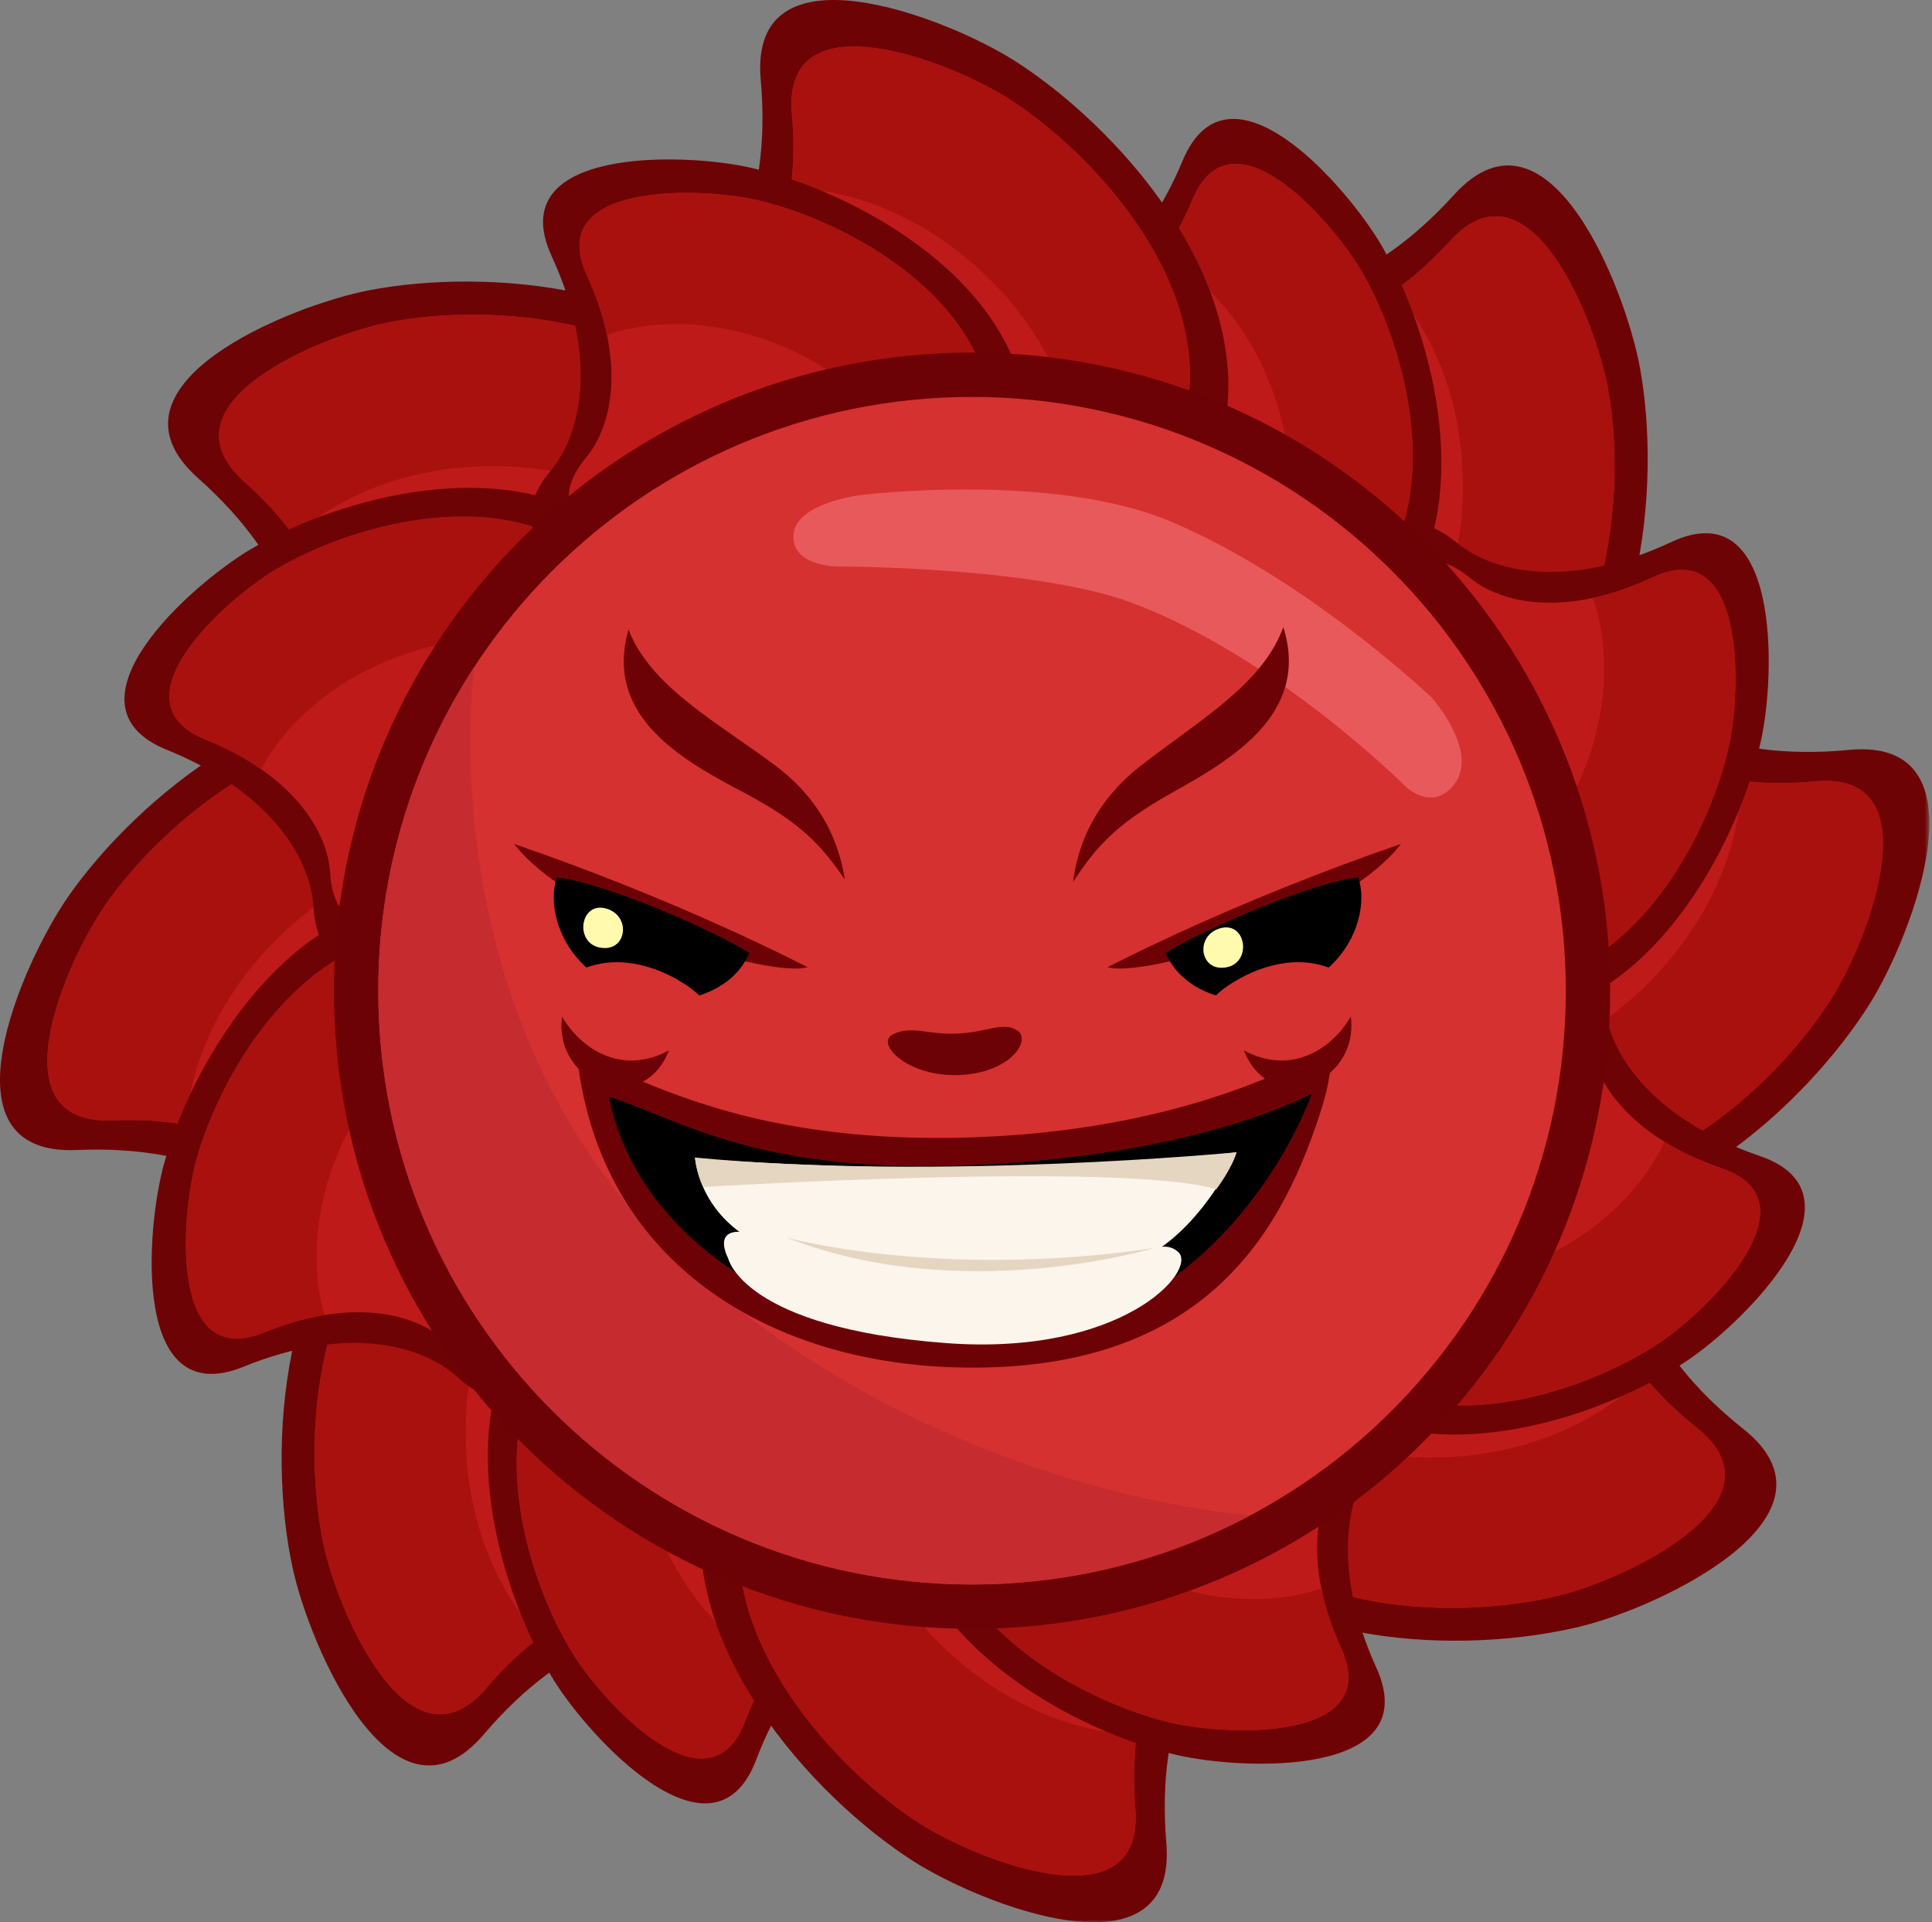 <?xml version="1.0" encoding="UTF-8"?> <svg xmlns="http://www.w3.org/2000/svg" xmlns:xlink="http://www.w3.org/1999/xlink" width="392px" height="390px" viewBox="0 0 392 390"><rect x="0" y="0" width="392" height="390" fill="#808080" stroke="none"/> <!-- Generator: Sketch 50.2 (55047) - http://www.bohemiancoding.com/sketch --> <title>Page 1</title> <desc>Created with Sketch.</desc> <defs> <polygon id="path-1" points="110.454 0.742 110.454 121.448 0.033 121.448 0.033 0.742 110.454 0.742"></polygon> <polygon id="path-3" points="120.758 111 0.087 111 0.087 0.079 120.758 0.079"></polygon> </defs> <g id="Page-1" stroke="none" stroke-width="1" fill="none" fill-rule="evenodd"> <g id="Project4_sketchy_sketch" transform="translate(-971, -2826)"> <g id="Page-1" transform="translate(971, 2826)"> <path d="M59.343,317.997 C62.784,333.971 79.744,373.546 98.196,351.857 C115.087,332.004 132.986,327.686 144.244,330.65 C174.765,338.687 159.781,292.659 147.597,273.711 C136.628,256.658 110.467,216.542 82.449,235.373 C56.36,252.908 54.286,294.503 59.343,317.997" id="Fill-1" fill="#6E0305"></path> <path d="M65.7,313.604 C68.628,327.198 83.062,360.877 98.764,342.419 C113.139,325.524 128.371,321.849 137.952,324.372 C163.926,331.212 151.175,292.041 140.805,275.916 C131.471,261.403 109.207,227.264 85.363,243.29 C63.161,258.212 61.397,293.61 65.7,313.604" id="Fill-3" fill="#BF1A1A"></path> <path d="M113.65,244.42 C105.054,238.664 95.347,236.58 85.364,243.29 C63.161,258.212 61.397,293.611 65.7,313.604 C68.628,327.198 83.062,360.877 98.765,342.419 C102.358,338.195 106.006,334.798 109.605,332.117 C109.605,332.117 94.156,317.846 94.48,289.668 C94.813,260.753 113.65,244.42 113.65,244.42" id="Fill-5" fill="#A9110F"></path> <path d="M112.35,340.873 C119.716,352.776 144.772,379.842 153.432,357.037 C161.361,336.163 174.565,327.536 184.502,326.694 C211.442,324.412 186.127,291.571 170.851,279.78 C157.1,269.168 124.462,244.309 107.261,267.555 C91.244,289.202 101.52,323.366 112.35,340.873" id="Fill-7" fill="#6E0305"></path> <path d="M116.218,335.502 C122.486,345.632 143.81,368.665 151.18,349.258 C157.927,331.494 169.164,324.152 177.621,323.435 C200.547,321.494 179.004,293.545 166.003,283.51 C154.301,274.48 126.526,253.324 111.887,273.107 C98.256,291.529 107.001,320.603 116.218,335.502" id="Fill-9" fill="#BF1A1A"></path> <path d="M135.04,265.893 C126.449,263.717 118.017,264.824 111.887,273.107 C98.257,291.528 107.002,320.602 116.218,335.501 C122.487,345.631 143.81,368.664 151.18,349.257 C152.867,344.816 154.834,341.027 156.969,337.829 C156.969,337.829 140.402,330.75 132.568,307.916 C124.53,284.486 135.04,265.893 135.04,265.893" id="Fill-11" fill="#A9110F"></path> <path d="M332.748,74.633 C329.811,58.559 314.101,18.471 294.977,39.57 C277.472,58.883 259.446,62.637 248.286,59.321 C218.033,50.329 231.564,96.805 243.147,116.126 C253.575,133.516 278.464,174.433 307.059,156.491 C333.686,139.783 337.064,98.274 332.748,74.633" id="Fill-13" fill="#6E0305"></path> <path d="M326.255,78.824 C323.755,65.145 310.387,31.029 294.113,48.985 C279.214,65.42 263.873,68.615 254.376,65.793 C228.631,58.141 240.145,97.693 250.004,114.135 C258.877,128.934 280.058,163.756 304.394,148.486 C327.053,134.268 329.928,98.943 326.255,78.824" id="Fill-15" fill="#BF1A1A"></path> <path d="M276.157,146.468 C284.568,152.491 294.205,154.879 304.394,148.486 C327.054,134.268 329.929,98.942 326.255,78.824 C323.756,65.144 310.387,31.029 294.112,48.985 C290.387,53.093 286.635,56.375 282.954,58.941 C282.954,58.941 297.947,73.691 296.738,101.844 C295.498,130.734 276.157,146.468 276.157,146.468" id="Fill-17" fill="#A9110F"></path> <path d="M280.485,50.103 C273.497,37.975 249.302,10.136 239.93,32.657 C231.351,53.273 217.882,61.48 207.923,62.011 C180.925,63.444 205.196,97.064 220.095,109.329 C233.506,120.368 265.346,146.239 283.27,123.544 C299.958,102.412 290.76,67.942 280.485,50.103" id="Fill-19" fill="#6E0305"></path> <path d="M276.45,55.351 C270.503,45.03 249.913,21.338 241.937,40.504 C234.636,58.048 223.174,65.033 214.698,65.484 C191.722,66.705 212.378,95.316 225.057,105.754 C236.47,115.147 263.567,137.165 278.82,117.851 C293.022,99.867 285.194,70.532 276.45,55.351" id="Fill-21" fill="#BF1A1A"></path> <path d="M255.452,124.334 C263.971,126.778 272.433,125.937 278.82,117.851 C293.022,99.867 285.194,70.532 276.45,55.351 C270.503,45.029 249.913,21.338 241.937,40.504 C240.112,44.89 238.026,48.616 235.793,51.745 C235.793,51.745 252.129,59.341 259.242,82.409 C266.541,106.08 255.452,124.334 255.452,124.334" id="Fill-23" fill="#A9110F"></path> <path d="M13.904,181.822 C4.552,195.221 -12.872,234.594 15.576,233.331 C41.616,232.177 56.969,242.341 62.467,252.603 C77.37,280.424 100.866,238.103 106.44,216.276 C111.455,196.629 123.009,150.151 90.137,142.463 C59.529,135.305 27.661,162.118 13.904,181.822" id="Fill-25" fill="#6E0305"></path> <path d="M21.451,183.484 C13.492,194.887 -1.336,228.394 22.874,227.319 C45.035,226.337 58.1,234.987 62.779,243.72 C75.462,267.396 95.457,231.38 100.201,212.805 C104.469,196.085 114.301,156.532 86.327,149.989 C60.278,143.897 33.159,166.715 21.451,183.484" id="Fill-27" fill="#BF1A1A"></path> <path d="M104.765,171.47 C103.124,161.255 98.039,152.729 86.327,149.989 C60.278,143.897 33.159,166.716 21.451,183.484 C13.492,194.887 -1.336,228.394 22.874,227.32 C28.414,227.074 33.386,227.43 37.8,228.24 C37.8,228.24 37.727,207.208 58.579,188.253 C79.976,168.803 104.765,171.47 104.765,171.47" id="Fill-29" fill="#A9110F"></path> <path d="M33.258,236.213 C29.56,249.713 26.809,286.494 49.405,277.302 C70.088,268.889 85.399,272.682 92.784,279.384 C112.803,297.555 119.607,256.651 117.835,237.435 C116.238,220.139 112.21,179.311 83.473,182.549 C56.715,185.565 38.7,216.359 33.258,236.213" id="Fill-31" fill="#6E0305"></path> <path d="M39.826,235.387 C36.679,246.876 34.338,278.177 53.567,270.355 C71.169,263.195 84.199,266.422 90.483,272.126 C107.52,287.59 113.31,252.78 111.802,236.427 C110.444,221.707 107.016,186.962 82.56,189.718 C59.788,192.285 44.457,218.491 39.826,235.387" id="Fill-33" fill="#BF1A1A"></path> <path d="M103.612,201.757 C99.353,193.985 92.799,188.564 82.561,189.719 C59.788,192.285 44.458,218.491 39.827,235.387 C36.678,246.876 34.339,278.177 53.568,270.355 C57.968,268.565 62.083,267.424 65.877,266.809 C65.877,266.809 59.776,249.857 71.159,228.57 C82.84,206.726 103.612,201.757 103.612,201.757" id="Fill-35" fill="#A9110F"></path> <g id="Group-39" transform="translate(281, 126.019)"> <mask id="mask-2" fill="white"> <use xlink:href="#path-1"></use> </mask> <g id="Clip-38"></g> <path d="M98.46,77.491 C107.107,63.626 122.47,23.404 94.126,26.137 C68.18,28.637 52.322,19.281 46.301,9.317 C29.978,-17.696 8.704,25.784 4.266,47.87 C0.273,67.75 -8.86,114.763 24.365,120.74 C55.303,126.306 85.74,97.88 98.46,77.491" id="Fill-37" fill="#6E0305" mask="url(#mask-2)"></path> </g> <path d="M371.837,202.24 C379.195,190.441 392.27,156.211 368.149,158.537 C346.068,160.665 332.573,152.702 327.448,144.223 C313.558,121.235 295.453,158.237 291.676,177.032 C288.278,193.95 280.506,233.959 308.781,239.046 C335.109,243.782 361.012,219.592 371.837,202.24" id="Fill-40" fill="#BF1A1A"></path> <path d="M289.256,218.548 C291.423,228.664 296.942,236.916 308.781,239.046 C335.11,243.782 361.012,219.592 371.837,202.24 C379.196,190.441 392.271,156.211 368.149,158.537 C362.629,159.069 357.645,158.97 353.195,158.39 C353.195,158.39 354.356,179.39 334.512,199.398 C314.15,219.93 289.256,218.548 289.256,218.548" id="Fill-42" fill="#A9110F"></path> <path d="M357.318,150.192 C360.313,136.519 361.157,99.645 339.067,109.993 C318.847,119.464 303.361,116.469 295.639,110.158 C274.706,93.047 270.028,134.248 272.791,153.347 C275.28,170.537 281.415,211.102 309.946,206.381 C336.512,201.985 352.91,170.301 357.318,150.192" id="Fill-44" fill="#6E0305"></path> <path d="M350.802,151.357 C353.351,139.721 354.069,108.34 335.27,117.147 C318.062,125.207 304.883,122.658 298.312,117.287 C280.498,102.726 276.516,137.789 278.868,154.042 C280.986,168.671 286.207,203.193 310.487,199.175 C333.096,195.434 347.051,168.47 350.802,151.357" id="Fill-46" fill="#BF1A1A"></path> <path d="M288.841,188.242 C293.496,195.783 300.321,200.858 310.487,199.175 C333.095,195.434 347.05,168.47 350.801,151.357 C353.35,139.721 354.069,108.341 335.27,117.147 C330.968,119.162 326.918,120.514 323.159,121.325 C323.159,121.325 330.129,137.938 319.863,159.786 C309.328,182.206 288.841,188.242 288.841,188.242" id="Fill-48" fill="#A9110F"></path> <path d="M74.876,58.897 C58.834,62.005 18.916,78.141 40.217,97.039 C59.715,114.338 63.661,132.323 60.464,143.517 C51.795,173.864 98.124,159.839 117.321,148.051 C134.598,137.438 175.248,112.116 157.003,83.713 C140.013,57.265 98.47,54.329 74.876,58.897" id="Fill-50" fill="#6E0305"></path> <path d="M79.136,65.344 C65.484,67.989 31.513,81.721 49.641,97.803 C66.234,112.525 69.592,127.831 66.871,137.357 C59.494,163.183 98.92,151.248 115.257,141.215 C129.961,132.184 164.555,110.634 149.027,86.462 C134.568,63.955 99.215,61.457 79.136,65.344" id="Fill-52" fill="#BF1A1A"></path> <path d="M147.31,114.719 C153.243,106.244 155.529,96.583 149.027,86.462 C134.569,63.955 99.215,61.456 79.136,65.344 C65.484,67.989 31.513,81.721 49.641,97.803 C53.789,101.484 57.11,105.201 59.716,108.855 C59.716,108.855 74.305,93.706 102.47,94.614 C131.371,95.547 147.31,114.719 147.31,114.719" id="Fill-54" fill="#A9110F"></path> <path d="M50.904,111.417 C38.851,118.534 11.271,143.023 33.891,152.155 C54.596,160.515 62.947,173.895 63.583,183.848 C65.305,210.83 98.664,186.202 110.77,171.173 C121.665,157.645 147.196,125.531 124.311,107.851 C103.002,91.388 68.632,100.953 50.904,111.417" id="Fill-56" fill="#6E0305"></path> <path d="M56.194,115.396 C45.937,121.453 22.465,142.294 41.715,150.065 C59.337,157.179 66.444,168.566 66.984,177.036 C68.45,199.998 96.84,179.039 107.141,166.25 C116.413,154.737 138.141,127.407 118.665,112.361 C100.531,98.351 71.281,106.491 56.194,115.396" id="Fill-58" fill="#BF1A1A"></path> <path d="M125.397,135.659 C127.751,127.115 126.82,118.662 118.665,112.362 C100.531,98.351 71.281,106.491 56.194,115.397 C45.937,121.453 22.466,142.294 41.716,150.066 C46.121,151.844 49.869,153.89 53.021,156.09 C53.021,156.09 60.443,139.673 83.434,132.316 C107.026,124.766 125.397,135.659 125.397,135.659" id="Fill-60" fill="#A9110F"></path> <path d="M321.165,329.876 C337.013,325.896 375.991,307.606 353.689,289.899 C333.276,273.69 328.354,255.947 330.936,244.595 C337.935,213.82 292.44,230.354 273.916,243.173 C257.244,254.713 218.037,282.217 237.806,309.581 C256.215,335.062 297.856,335.725 321.165,329.876" id="Fill-62" fill="#6E0305"></path> <path d="M316.559,323.671 C330.046,320.284 363.217,304.718 344.238,289.65 C326.866,275.856 322.677,260.756 324.874,251.095 C330.83,224.905 292.114,238.976 276.349,249.885 C262.161,259.706 228.795,283.112 245.619,306.4 C261.285,328.084 296.723,328.649 316.559,323.671" id="Fill-64" fill="#BF1A1A"></path> <path d="M245.791,278.092 C240.329,286.878 238.575,296.65 245.619,306.4 C261.285,328.085 296.723,328.649 316.559,323.671 C330.046,320.285 363.217,304.719 344.238,289.65 C339.895,286.202 336.376,282.671 333.575,279.165 C333.575,279.165 319.835,295.088 291.662,295.718 C262.753,296.365 245.791,278.092 245.791,278.092" id="Fill-66" fill="#A9110F"></path> <path d="M342.233,276.125 C353.88,268.36 380.081,242.402 356.997,234.519 C335.866,227.302 326.797,214.397 325.619,204.494 C322.426,177.647 290.461,204.06 279.194,219.727 C269.054,233.829 245.314,267.289 269.13,283.694 C291.306,298.969 325.102,287.542 342.233,276.125" id="Fill-68" fill="#6E0305"></path> <path d="M336.733,272.441 C346.645,265.833 368.943,243.742 349.297,237.033 C331.315,230.892 323.597,219.91 322.594,211.482 C319.877,188.634 292.674,211.112 283.085,224.445 C274.456,236.447 254.253,264.922 274.521,278.882 C293.393,291.882 322.155,282.157 336.733,272.441" id="Fill-70" fill="#BF1A1A"></path> <path d="M266.527,255.987 C264.643,264.647 266.035,273.037 274.521,278.882 C293.393,291.881 322.154,282.157 336.733,272.441 C346.644,265.833 368.942,243.742 349.297,237.033 C344.801,235.498 340.947,233.66 337.679,231.635 C337.679,231.635 331.165,248.432 308.61,257.034 C285.465,265.861 266.527,255.987 266.527,255.987" id="Fill-72" fill="#A9110F"></path> <path d="M205.734,12.249 C191.929,3.506 151.816,-12.137 154.351,16.226 C156.672,42.188 147.204,57.981 137.2,63.933 C110.073,80.067 153.405,101.643 175.458,106.235 C195.31,110.365 242.258,119.826 248.468,86.643 C254.248,55.745 226.035,25.11 205.734,12.249" id="Fill-74" fill="#6E0305"></path> <path d="M204.411,19.862 C192.663,12.422 158.526,-0.891 160.684,23.246 C162.657,45.341 154.601,58.781 146.087,63.846 C123.002,77.576 159.877,95.938 178.647,99.846 C195.541,103.361 235.494,111.412 240.778,83.173 C245.697,56.878 221.688,30.807 204.411,19.862" id="Fill-76" fill="#BF1A1A"></path> <path d="M220.144,102.555 C230.275,100.459 238.565,94.997 240.777,83.173 C245.697,56.878 221.687,30.808 204.411,19.862 C192.663,12.422 158.526,-0.891 160.683,23.247 C161.177,28.77 161.044,33.753 160.433,38.199 C160.433,38.199 181.44,37.184 201.309,57.167 C221.699,77.672 220.144,102.555 220.144,102.555" id="Fill-78" fill="#A9110F"></path> <path d="M152.264,34.019 C138.612,30.929 101.745,29.828 111.939,51.989 C121.269,72.276 118.167,87.74 111.802,95.418 C94.546,116.231 135.713,121.196 154.831,118.566 C172.038,116.196 212.645,110.344 208.122,81.781 C203.911,55.185 172.342,38.567 152.264,34.019" id="Fill-80" fill="#6E0305"></path> <path d="M153.384,40.543 C141.766,37.913 110.391,36.976 119.067,55.836 C127.007,73.1 124.367,86.261 118.95,92.795 C104.265,110.507 139.299,114.732 155.568,112.494 C170.212,110.477 204.769,105.497 200.92,81.189 C197.337,58.555 170.471,44.413 153.384,40.543" id="Fill-82" fill="#BF1A1A"></path> <path d="M189.836,102.759 C197.41,98.157 202.531,91.367 200.92,81.19 C197.336,58.556 170.47,44.413 153.383,40.543 C141.765,37.914 110.391,36.977 119.066,55.837 C121.051,60.153 122.375,64.212 123.159,67.976 C123.159,67.976 139.821,61.122 161.597,71.54 C183.942,82.231 189.836,102.759 189.836,102.759" id="Fill-84" fill="#A9110F"></path> <g id="Group-88" transform="translate(142, 279.019)"> <mask id="mask-4" fill="white"> <use xlink:href="#path-3"></use> </mask> <g id="Clip-87"></g> <path d="M43.24,98.56 C56.999,107.375 97.03,123.227 94.643,94.851 C92.459,68.877 102.007,53.134 112.044,47.234 C139.253,31.242 96.035,9.44 74.005,4.733 C54.176,0.499 7.277,-9.206 0.896,23.944 C-5.046,54.812 23.007,85.593 43.24,98.56" id="Fill-86" fill="#6E0305" mask="url(#mask-4)"></path> </g> <path d="M186.603,369.973 C198.312,377.474 232.38,390.965 230.348,366.817 C228.489,344.712 236.615,331.314 245.156,326.294 C268.312,312.684 231.533,294.13 212.785,290.125 C195.909,286.522 155.998,278.262 150.567,306.473 C145.511,332.743 169.384,358.938 186.603,369.973" id="Fill-89" fill="#BF1A1A"></path> <path d="M171.301,287.199 C161.159,289.243 152.841,294.661 150.567,306.473 C145.51,332.742 169.384,358.937 186.603,369.973 C198.312,377.474 232.379,390.965 230.348,366.816 C229.883,361.29 230.042,356.308 230.676,351.865 C230.676,351.865 209.664,352.77 189.899,332.685 C169.617,312.074 171.301,287.199 171.301,287.199" id="Fill-91" fill="#A9110F"></path> <path d="M238.823,356.088 C252.459,359.249 289.32,360.542 279.241,338.328 C270.016,317.993 273.2,302.545 279.605,294.901 C296.969,274.178 255.828,268.998 236.697,271.529 C219.478,273.809 178.841,279.449 183.214,308.036 C187.287,334.654 218.769,351.436 238.823,356.088" id="Fill-93" fill="#6E0305"></path> <path d="M237.738,349.558 C249.342,352.248 280.712,353.348 272.135,334.444 C264.284,317.139 266.993,303.992 272.444,297.487 C287.221,279.851 252.209,275.443 235.929,277.597 C221.275,279.537 186.692,284.337 190.414,308.664 C193.88,331.317 220.672,345.599 237.738,349.558" id="Fill-95" fill="#BF1A1A"></path> <path d="M201.61,287.153 C194.012,291.716 188.856,298.478 190.414,308.664 C193.88,331.317 220.672,345.599 237.738,349.558 C249.343,352.248 280.712,353.348 272.135,334.443 C270.172,330.117 268.869,326.051 268.105,322.283 C268.105,322.283 251.407,329.05 229.686,318.519 C207.397,307.712 201.61,287.153 201.61,287.153" id="Fill-97" fill="#A9110F"></path> <path d="M326.701,201.01 C326.701,272.515 268.731,330.481 197.226,330.481 C125.721,330.481 67.753,272.515 67.753,201.01 C67.753,129.506 125.721,71.537 197.226,71.537 C268.731,71.537 326.701,129.506 326.701,201.01" id="Fill-99" fill="#6D0206"></path> <path d="M317.701,201.01 C317.701,267.545 263.761,321.481 197.226,321.481 C130.692,321.481 76.754,267.545 76.754,201.01 C76.754,134.476 130.692,80.537 197.226,80.537 C263.761,80.537 317.701,134.476 317.701,201.01" id="Fill-101" fill="#D53130"></path> <path d="M163.85,196.225 C156.909,198.52 116.388,186.996 104.312,171.226 C138.207,182.917 161.167,194.926 163.85,196.225" id="Fill-103" fill="#6D0206"></path> <path d="M112.968,178.039 C120.9,178.734 141.429,187.046 152.06,193.314 C150.417,197.345 146.665,200.488 141.883,201.958 C138.418,198.648 128.405,192.794 118.98,196.315 C112.603,190.48 111.407,182.576 112.968,178.039" id="Fill-105" fill="#000000"></path> <path d="M122.959,184.328 C127.904,185.707 127.259,192.418 122.687,192.356 C116.366,192.281 117.393,182.788 122.959,184.328" id="Fill-107" fill="#FFFAAE"></path> <path d="M224.721,196.225 C231.661,198.52 272.183,186.996 284.259,171.226 C250.364,182.917 227.405,194.926 224.721,196.225" id="Fill-109" fill="#6D0206"></path> <path d="M275.603,178.039 C267.671,178.734 247.142,187.046 236.512,193.314 C238.155,197.345 241.906,200.488 246.688,201.958 C250.153,198.648 260.166,192.794 269.591,196.315 C275.969,190.48 277.163,182.576 275.603,178.039" id="Fill-111" fill="#000000"></path> <path d="M247.612,188.328 C242.667,189.707 243.312,196.418 247.884,196.356 C254.205,196.281 253.178,186.788 247.612,188.328" id="Fill-113" fill="#FFFAAE"></path> <path d="M171.404,178.45 C169.724,167.342 163.627,160.055 157.387,155.386 C145.354,146.383 132.132,139.467 127.513,127.742 C122.372,145.683 139.072,154.528 151.156,160.937 C162.514,166.961 166.673,171.518 171.404,178.45" id="Fill-115" fill="#6D0206"></path> <path d="M174.543,100.456 C174.543,100.456 213.418,95.629 237.548,105.817 C265.278,117.525 290.499,141.542 290.499,141.542 C290.499,141.542 300.62,152.87 294.721,159.572 C290.186,164.726 285.006,159.389 285.006,159.389 C285.006,159.389 258.996,133.433 230.041,122.441 C210.144,114.886 169.717,114.933 169.717,114.933 C169.717,114.933 160.467,114.867 161.004,108.431 C161.54,101.998 174.543,100.456 174.543,100.456" id="Fill-117" fill="#E8595B"></path> <path d="M217.72,178.976 C219.136,167.832 225.058,160.402 231.186,155.586 C243.002,146.299 256.054,139.071 260.393,127.239 C265.959,145.053 249.474,154.292 237.547,160.987 C226.332,167.28 222.284,171.934 217.72,178.976" id="Fill-119" fill="#6D0206"></path> <path d="M206.551,209.187 C209.159,211.019 205.174,217.656 194.676,218.12 C184.124,218.58 177.407,211.641 181.227,209.839 C185.05,208.039 187.835,209.881 193.806,209.718 C200.443,209.536 203.522,207.065 206.551,209.187" id="Fill-121" fill="#6D0206"></path> <path d="M96.215,135.332 C83.906,154.223 76.754,176.782 76.754,201.01 C76.754,267.545 130.692,321.482 197.226,321.482 C217.656,321.482 236.898,316.397 253.756,307.423 C253.756,307.423 192.339,303.761 140.339,257.761 C85.786,209.502 96.215,135.332 96.215,135.332" id="Fill-123" fill="#C62B30"></path> <path d="M274.079,206.238 C270.461,212.528 262.264,218.401 252.38,213.123 C253.415,215.77 254.918,217.643 256.661,218.855 C243.339,224.301 223.161,230.184 194.9,230.827 C163.203,231.546 143.493,224.892 130.448,219.463 C132.612,218.314 134.501,216.264 135.732,213.123 C125.846,218.401 117.651,212.528 114.031,206.238 C113.466,210.623 114.95,214.316 117.397,216.862 C123.084,256.856 156.476,276.239 193.435,277.419 C245.99,279.099 260.805,247.787 268.139,224.983 C268.901,222.606 269.462,220.177 269.824,217.699 C272.791,215.165 274.711,211.134 274.079,206.238" id="Fill-125" fill="#6D0206"></path> <path d="M195.935,272.163 C162.682,271.582 129.324,252.244 123.585,222.525 C135.094,226.098 149.705,235.574 181.132,236.462 C209.659,237.27 243.613,232.826 266.131,221.97 C266.131,221.97 248.665,273.084 195.935,272.163" id="Fill-127" fill="#000000"></path> <path d="M141.063,235.054 C141.063,235.054 141.828,248.637 158.111,254.028 C178.988,260.943 202.281,262.061 225.967,257.374 C241.928,254.218 250.888,233.79 250.888,233.79 C250.888,233.79 206.304,239.833 141.063,235.054" id="Fill-129" fill="#FBF5EC"></path> <path d="M147.756,255.347 C146.065,251.895 146.115,248.031 154.911,250.937 C165.482,254.432 184.894,257.092 207.382,257.191 C229.884,257.283 235.007,250.318 239.063,254.028 C243.106,257.738 227.747,275.217 191.849,272.497 C150.801,269.389 147.756,255.347 147.756,255.347" id="Fill-131" fill="#FBF5EC"></path> <path d="M142.808,240.834 C142.808,240.834 227.821,235.624 246.789,241.296 C246.789,241.296 250.013,237.021 250.888,233.789 C250.888,233.789 190.799,239.593 140.974,234.857 C140.974,234.857 141.522,238.978 142.808,240.834" id="Fill-133" fill="#E5D6C1"></path> <path d="M159.585,251.105 C159.585,251.105 190.425,259.663 234.116,253.232 C234.116,253.232 195.16,265.078 159.585,251.105" id="Fill-135" fill="#E5D6C1"></path> </g> </g> </g> </svg> 